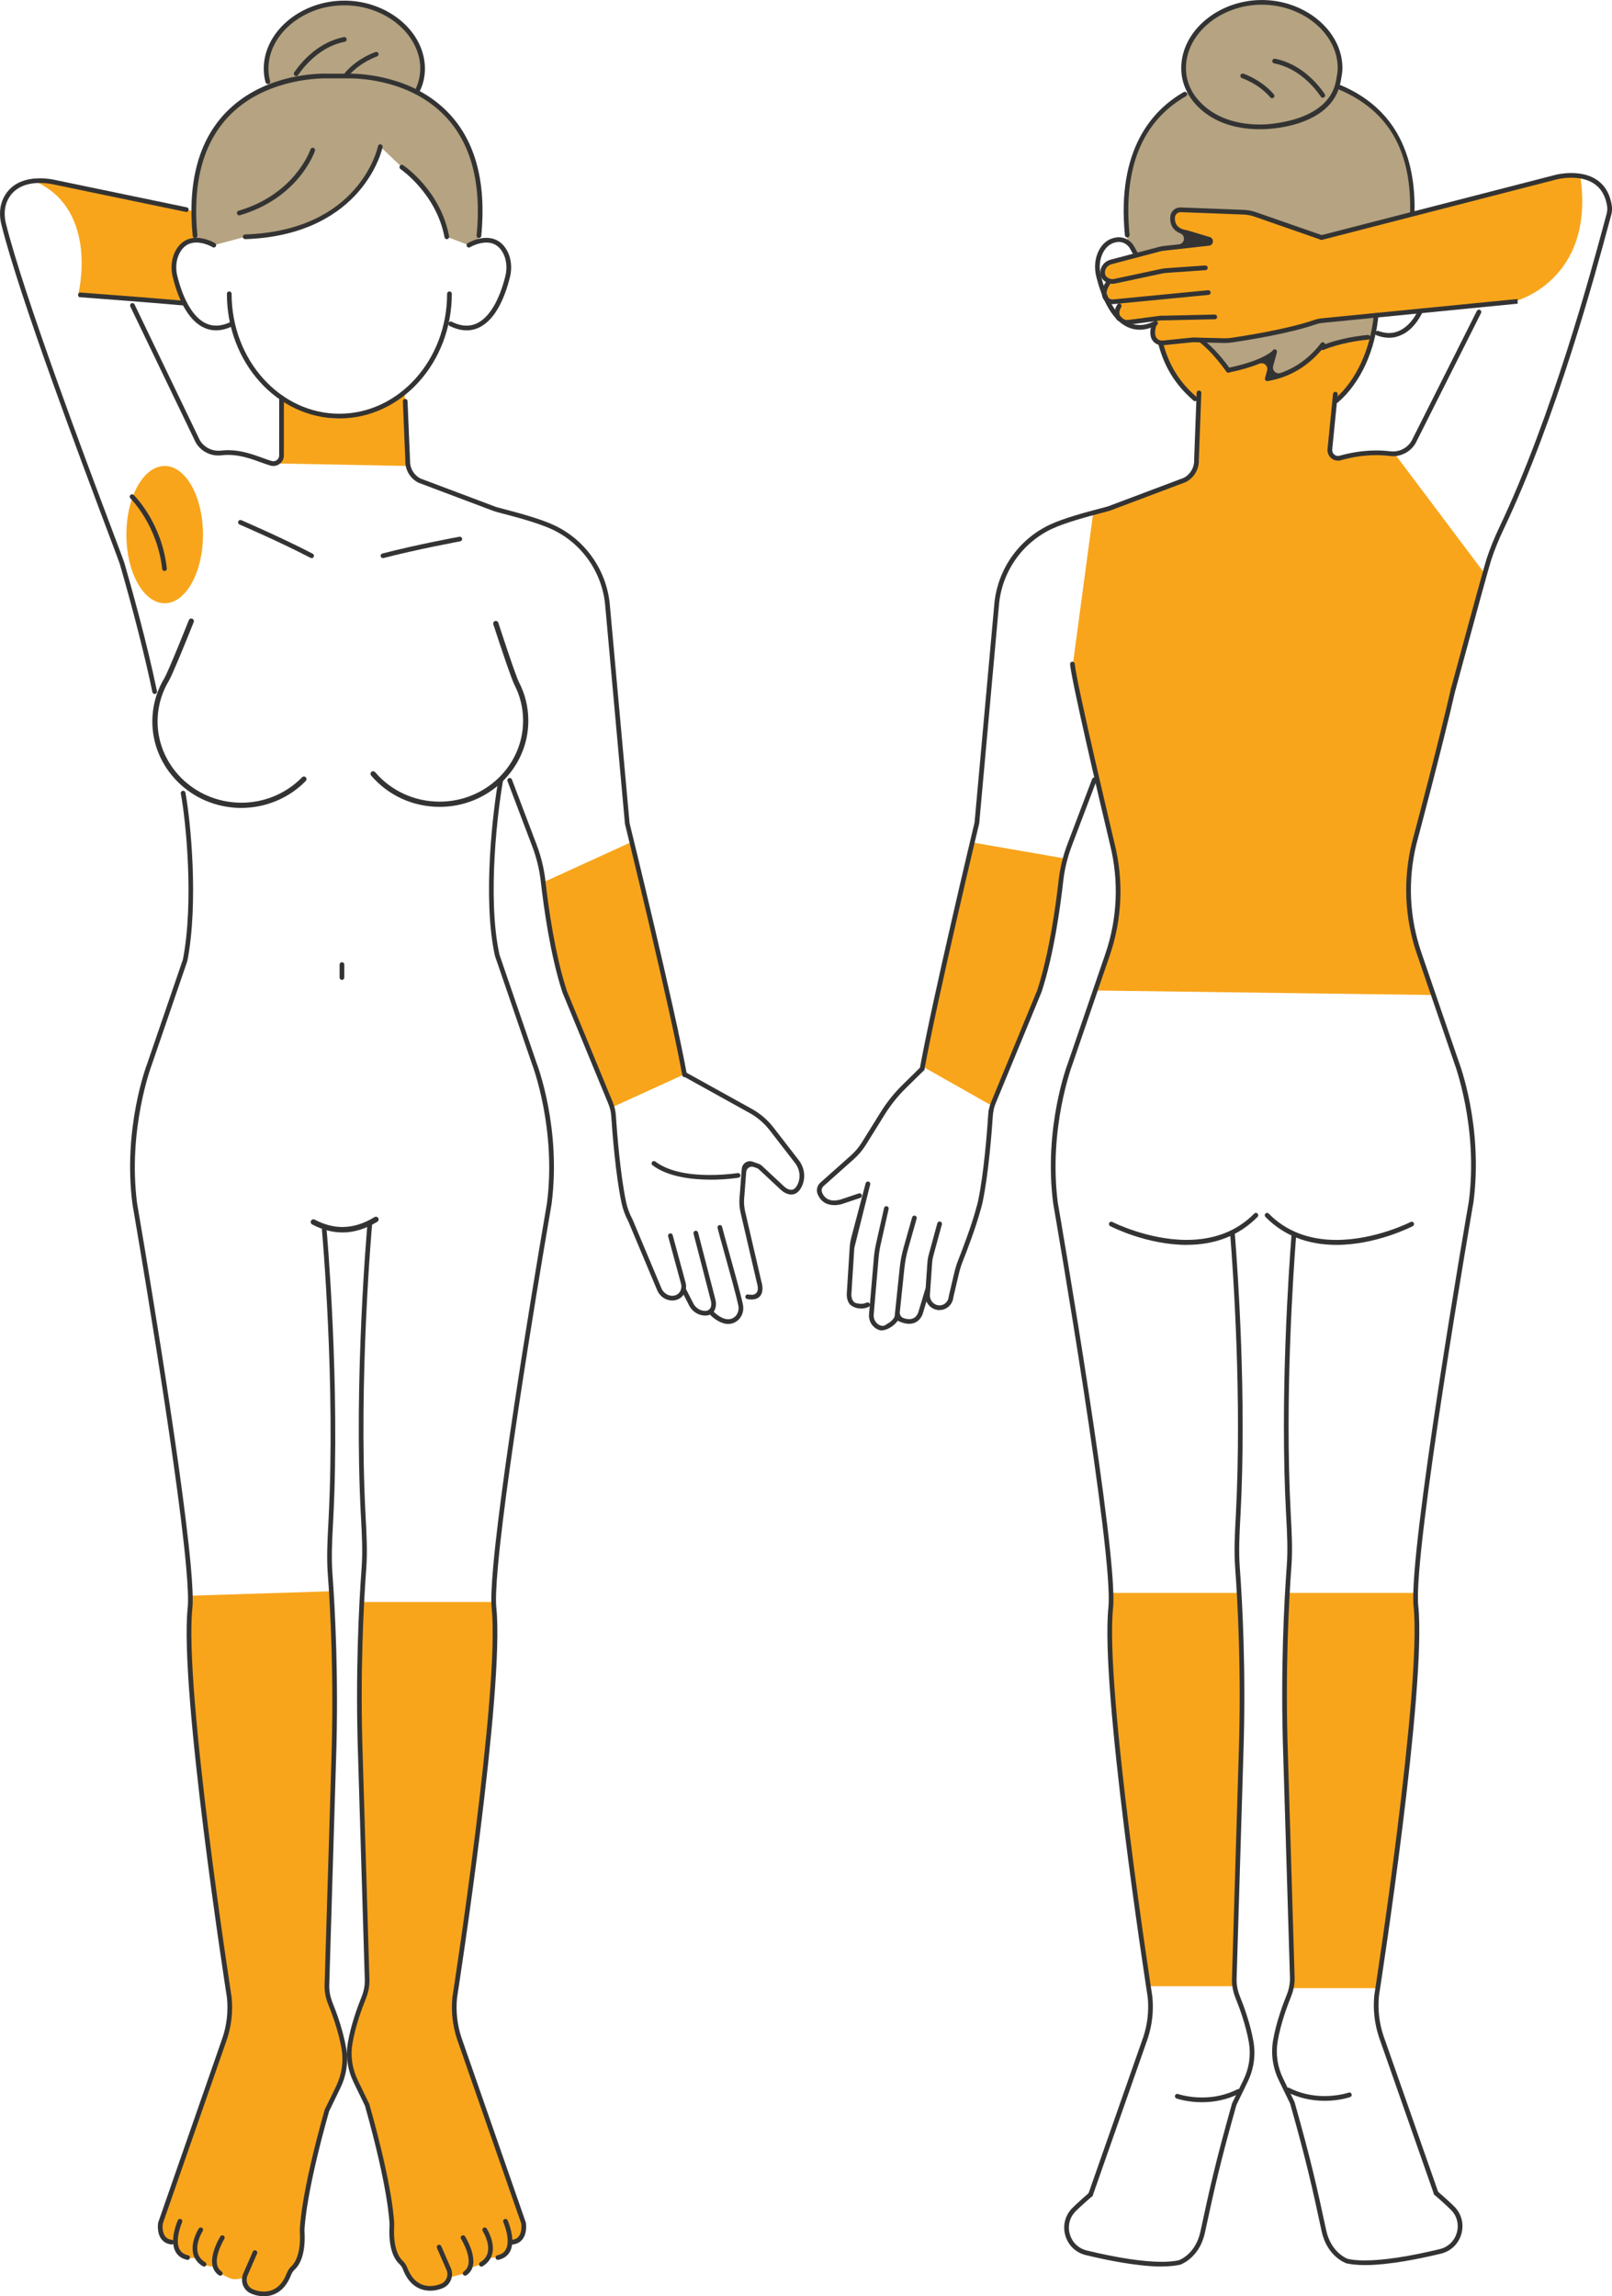 <?xml version="1.0" encoding="UTF-8"?>
<svg xmlns="http://www.w3.org/2000/svg" id="_レイヤー_2" data-name="レイヤー 2" viewBox="0 0 800.98 1141.04">
  <defs>
    <style> .cls-1 { fill: #b5a381; } .cls-2 { fill: #333; } .cls-3 { fill: #f8a51c; } </style>
  </defs>
  <g id="_レイヤー_5" data-name="レイヤー 5">
    <g>
      <path class="cls-3" d="M203.06,231.56l-63.9-1.22-.45-32.63s17.73,10.44,29.9,10.22c0,0,25.84-5.41,32.4-13.06l2.05,36.69Z"></path>
      <path class="cls-3" d="M38.81,146.58s10.8-41.68-21.12-56.37l6.87-.36,36.66,7.65,34.67,7.4,1.16,14.63-4.14.75-4.09,3.91-2.58,7.57,1.41,9.42,3.74,9.45-52.59-4.04Z"></path>
      <polygon class="cls-3" points="483.24 418.63 528.15 426.44 524 460.22 514.69 497.91 496.51 541.25 493.08 549.57 459.03 530.31 470.46 473.75 479.55 432.4 483.24 418.63"></polygon>
      <polygon class="cls-3" points="662.87 203.51 662.86 207.94 662.15 213.87 660.73 224.67 663.89 227.75 672.79 226.25 692.15 224.36 737.6 284.86 718.98 355.25 702.24 420.54 699.36 442.38 701.14 459.67 711.03 494.43 544.34 492.2 554.49 458.12 555.98 443.82 554.65 428.52 548.67 402.92 532.87 331.75 543.18 254.93 590.32 237.97 594.47 231.41 595 214.67 595 198.1 589.48 194.42 581.72 184.26 577.84 174.69 577.44 171.56 582.75 170.08 596.88 169.17 608.21 181.12 610.1 184.26 630.8 177.88 631.38 187.1 641.13 184.56 656.79 171.72 673.95 167.84 682.01 167.84 678.49 178.9 670.51 192.76 663.27 198.21 662.87 203.51"></polygon>
      <polygon class="cls-3" points="551.71 791.54 615.12 791.54 617.34 841.84 615.51 909.79 613.46 986.97 569.91 986.97 565.46 955.57 557.48 891.54 553.49 853.73 551.33 816.18 551.71 791.54"></polygon>
      <polygon class="cls-3" points="639.5 791.54 703.63 791.54 704.02 809.34 703.08 832.84 700.75 862.15 696.81 896.85 691.71 936.31 687.89 964.47 684.62 987.97 641.72 987.97 642.28 983.86 641.11 952.85 640.03 906.05 638.45 855 638.45 815.35 639.5 791.54"></polygon>
      <path class="cls-3" d="M752.35,149.85s40.4-9.98,32.92-62.19h-11.2l-56.53,14.85-60.97,15.47-35.14-11.92-41.01-3.88-15.27,24.61-14.99,4.21-2.22,3.44.72,3.88,2.47,1.65-2.14,3.34-.06,3.94,1.66,2.55,5.15.06.06,2.38-.94,3.6,1.66,3.27,3.77,1.05,8.98-1.39,4.66-.39-.04,1.96-1.18,4.52,1.81,5.2s7.95.22,8.22,0,16.96-1.38,16.96-1.38l36.41,2.87,47.19-14.89,69.03-6.82Z"></path>
      <path class="cls-1" d="M683.32,156.67l-1.3,11.17-18.04,2.88-7.18,1-7.37,8.01s-12.64,6.87-13.3,6.95-5.32-.83-5.32-.83v-7.97l-11.22,3.73-9.48,2.65-5.74-7.81-7.48-7.28h12.64l16.79-2.74,24.36-5.36,6.65-1.83,25.99-2.58Z"></path>
      <path class="cls-1" d="M701.69,106.73l-45.11,11.25-35.14-11.92s-29.82-1.44-29.98-1.44h-6.21l-2.11,1.61-.28,5.43,8.7,5.99-3.66,4.41-14.08,2.18-8.67,2.55-4.96-6.54-.8-15.63,2.41-21.12,7.4-18.21,12.05-13.83,9.31-5.86s-2.55-9.55-2.55-9.77,2.6-14.02,2.6-14.02l8.42-10.92,12.47-7.09,13.8-2.66,14.13,1.77,9.42,4.32,9.64,7.48,5.43,8.48,2.16,9.59-1.32,10.2,11.73,6.14,10.81,9.31,7.36,10.39,5.2,15.09,1.87,13.38-.07,9.42Z"></path>
      <path class="cls-3" d="M179.97,796.04h65.4l.5,22-1.33,24.11-3.16,33.34-3.49,30.18-4.07,31.67-5.15,35.58-2.74,19.2.08,11.22,2.99,11.89,11.47,33,9.31,25.86,9.73,28.02.42,4.76-1.16,4.97-5.29,2.45-1.53,5.37-3.41,1.83-6.07.67-2.33,2.66-7.15,2.41-1.5,2.41s-6.17,1.31-8.06,2.24c-1.89.93-1.75,3.08-1.75,3.08l-4.49,1.75-5.24.42-6.07-2.74-4.82-7.65-3.74-4.82-2.66-9.12-.42-12.17-3.99-24.19-5.49-21.37-3.08-11.14-7.32-14.96-.83-12.72,4.66-16.79,4.07-11.81-.5-20.29-.75-30.84-.83-29.68-.91-30.43-.83-29.76.08-30.76,1.44-19.84Z"></path>
      <ellipse class="cls-3" cx="81.83" cy="265.66" rx="19.03" ry="34.11"></ellipse>
      <polygon class="cls-3" points="312.83 418.83 271.06 437.92 272.8 461.3 278.12 485.91 282.28 497.3 299.24 538.54 303.89 550.34 339.01 534.31 336.81 511.67 326.34 470.03 317.36 433.45 312.83 418.83"></polygon>
      <path class="cls-3" d="M94.61,792.93l68.86-2.18,2.08,19.03.89,27.05v31.7l-1.77,39.9-1.22,48.66s-1.33,31.59-1.33,32.03,3.44,11.31,3.44,11.31l4.77,15.08.78,12.75-7.41,15.2-6.67,26.48-5.99,29.6-1,12.41-.89,9.53-4.99,6.87-4.66,8.42-4.21,2.44-5.54.78-5.21-1.72-2.88-2.38-.22-3.99s-4.23,1-6.1.55-6.81-3.21-6.81-3.21l-2.05-2.92s-3.66.04-5.76-1.4c-2.11-1.44-2.55-2.88-2.55-2.88h-5.65l-3.44-2-2.65-5.75-3.22-.34-2.52-2.44-1.08-6.9,9.73-27.19,7.81-22.78,8.24-25.72,5.25-16.53,1.92-3.37,1.91-11.58-1.66-13.97-5.54-38.91-4.43-31.59-4.88-38.69-2.88-32.81-1.33-27.27.89-21.28Z"></path>
      <g>
        <path class="cls-2" d="M541.9,1091.68c-.13,0-.26-.02-.38-.07-.4-.14-.59-.43-.67-.6-.08-.16-.19-.49-.05-.89l27.33-78.04c2.06-6.32,2.79-12.85,2.17-19.46,0-.06-.01-.11-.02-.17-.97-6.24-23.69-153.38-19.53-193.74,2.69-26.11-26.2-193.57-27.43-200.68-4.85-37.45,6.88-68.66,7.38-69.97.01-.03,18.53-54.06,18.53-54.06,5.98-17.46,6.81-36.15,2.38-54.07-6.57-27.56-19.2-81.83-19.9-89.85-.06-.64.42-1.21,1.06-1.26h.1c.61,0,1.11.45,1.16,1.06.86,9.82,19.66,88.71,19.84,89.51,4.53,18.35,3.68,37.49-2.44,55.38l-18.52,54.04c-.14.37-12.06,31.92-7.3,68.8,0,.04.01.08.02.12,1.23,7.12,30.17,174.79,27.44,201.23-4.17,40.42,19.3,191.74,19.53,193.26.68,7.04-.09,13.96-2.26,20.62l-27.34,78.06c-.19.54-.69.78-1.1.78Z"></path>
        <path class="cls-2" d="M685.03,155.51c-1.47,18.42-8.91,34.73-20.24,44.47-.27.23-.56.28-.76.28s-.58-.05-.89-.41c-.42-.49-.36-1.22.12-1.64,10.64-9.15,17.93-24.97,19.44-42.51"></path>
        <path class="cls-2" d="M577.8,169.91c2.91,11.61,8.44,20.2,16.8,27.39.32.27.39.62.4.8.01.18,0,.53-.28.85-.3.35-.69.41-.89.41s-.49-.05-.76-.28c-9.07-7.8-15.04-17.24-17.95-29.9"></path>
        <path class="cls-2" d="M707.63,153.35c-2.52,5.64-5.79,10.2-10.71,12.8-2.12,1.12-4.37,1.69-6.7,1.69-1.96,0-4.03-.4-6.15-1.18-.6-.22-.91-.9-.69-1.5.2-.53.69-.76,1.09-.76.14,0,.27.02.41.07,1.84.68,3.62,1.03,5.31,1.03,1.98,0,3.88-.47,5.64-1.4,3.62-1.91,6.56-5.07,9.21-10.62"></path>
        <path class="cls-2" d="M563,126.28l-1.5-2.71c-1.15-2.06-3.27-3.34-5.54-3.34-.2,0-.39,0-.59.03-3.15.31-5.6,2.07-7.26,5.24-1.71,3.24-2.12,7.39-1.12,11.37,3.08,12.35,8.13,20.7,14.22,23.53,1.59.74,3.29,1.11,5.05,1.11,2.34,0,4.77-.63,7.41-1.94.16-.08.33-.12.51-.12.35,0,.81.17,1.05.65.19.38.12.72.06.89-.06.17-.21.48-.59.67-2.95,1.45-5.79,2.19-8.46,2.19-2.07,0-4.1-.45-6.02-1.34-8.64-4.01-13.2-15.85-15.5-25.08-1.13-4.53-.65-9.28,1.32-13.02,2.06-3.9,5.12-6.08,9.1-6.47.27-.03.54-.04.82-.04,3.12,0,6.03,1.74,7.58,4.54l1.77,3.18-2.3.66Z"></path>
        <path class="cls-2" d="M560.1,117.99c-.6,0-1.1-.45-1.15-1.05-4.15-42.6,13.58-62.21,29.18-71.16.18-.1.37-.16.58-.16.42,0,.8.22,1.01.59.32.56.13,1.27-.43,1.59-21.83,12.52-31.26,35.71-28.02,68.91.06.64-.41,1.21-1.05,1.27-.04,0-.08,0-.12,0Z"></path>
        <path class="cls-2" d="M700.61,107.59c1.29-32.32-10.56-52.57-35.2-63.07-.39-.16-.56-.47-.62-.64-.07-.17-.16-.51,0-.89.18-.43.61-.71,1.07-.71.16,0,.31.03.46.09,30.78,13.12,37.3,40.22,36.52,64.69l-2.23.53Z"></path>
        <path class="cls-2" d="M625.98,64.21c-26.91,0-35.37-16.83-36.25-18.75-.02-.04-.03-.07-.05-.11-1.81-3.56-2.73-7.44-2.73-11.54,0-18.32,18.34-33.8,40.04-33.8s40.04,15.48,40.04,33.8c0,2.02-.36,3.96-.68,5.68l-.18.99c-4.19,23.46-37.75,23.73-39.17,23.73-.37,0-.69,0-1.01,0h0ZM626.99,2.33c-20.44,0-37.71,14.41-37.71,31.47,0,3.76.85,7.32,2.52,10.56,0,.01.05.1.05.11.32.71,8.06,17.4,34.2,17.4.31,0,.61,0,.92,0,.3,0,33.06-.34,36.89-21.79l.19-1.03c.32-1.7.64-3.45.64-5.25,0-17.06-17.27-31.47-37.71-31.47Z"></path>
        <path class="cls-2" d="M657.29,48.55c-.18,0-.65-.05-.96-.5-3.57-5.17-11.34-14.2-23.21-16.57-.41-.08-.64-.35-.74-.5-.1-.15-.26-.46-.17-.87.11-.54.59-.94,1.14-.94.08,0,.15,0,.23.02,12.67,2.53,20.9,12.07,24.67,17.53.37.53.23,1.26-.3,1.62-.25.17-.49.21-.66.21Z"></path>
        <path class="cls-2" d="M632.09,48.81c-.2,0-.58-.05-.89-.41-2.45-2.87-6.89-6.86-14.12-9.6-.39-.15-.58-.45-.65-.61-.07-.16-.18-.5-.03-.89.2-.52.69-.75,1.09-.75.14,0,.28.03.41.08,7.69,2.91,12.43,7.19,15.06,10.26.27.32.29.67.28.85-.01.18-.08.52-.41.8-.27.23-.56.28-.75.28Z"></path>
        <path class="cls-2" d="M629.68,189.38c-.33,0-.64-.14-.86-.38-.27-.3-.37-.71-.26-1.09l1.05-3.83c.29-1.04-.04-2.16-.85-2.87-.53-.47-1.2-.71-1.88-.71-.36,0-.73.07-1.08.21-4.16,1.71-9.29,3.2-15.25,4.41-.08.02-.16.02-.24.02-.55,0-1.03-.39-1.14-.93-.08-.41.07-.72.17-.88s.33-.42.74-.5c15.96-3.26,21.25-7.62,22.15-8.46.13-.12.25-.26.35-.4.19-.26.44-.39.76-.39.19,0,.39.05.58.14.46.22.7.88.54,1.48l-1.84,6.71c-.28,1.01.03,2.1.79,2.82.53.5,1.23.77,1.94.77.31,0,.62-.05.93-.16,9.9-3.42,16.38-9.94,20.07-14.8.22-.29.56-.46.93-.46.18,0,.44.04.7.24.51.39.61,1.12.22,1.63-5.02,6.62-14.01,15.01-28.34,17.42-.06.01-.13.02-.19.02Z"></path>
        <path class="cls-2" d="M596.85,167.94c4.42,3.39,8.9,7.75,14.4,15.35.25.34.24.69.21.87-.03.18-.13.51-.47.76-.25.18-.51.22-.68.22-.18,0-.63-.05-.95-.48-6.57-9.07-11.68-13.77-16.45-16.89"></path>
        <path class="cls-2" d="M657.29,173.94c-.46,0-.88-.27-1.06-.68-.27-.58-.01-1.27.57-1.54.34-.16,8.55-3.89,22.82-5.28.04,0,.08,0,.12,0,.59,0,1.1.46,1.15,1.05.04.42-.15.71-.26.85-.12.14-.37.38-.79.42-13.75,1.33-21.99,5.03-22.07,5.07-.15.07-.32.11-.48.11Z"></path>
        <path class="cls-2" d="M597.28,1044.63c-7.33,0-12.49-1.8-12.71-1.88-.6-.21-.92-.88-.7-1.49.19-.54.69-.78,1.1-.78.13,0,.26.02.39.07.24.08,5.13,1.72,11.93,1.72,6.33,0,12.25-1.37,17.59-4.07.17-.08.34-.13.52-.13.35,0,.8.17,1.04.64.19.38.12.72.07.89-.06.17-.21.49-.58.68-5.71,2.88-11.98,4.34-18.64,4.34Z"></path>
        <path class="cls-2" d="M577.26,1126.27c-11.79,0-27.03-3.09-37.75-5.68-4.98-1.2-8.78-4.87-10.18-9.81-1.39-4.91-.08-9.99,3.51-13.6,2.86-2.87,8.23-7.5,8.28-7.55.28-.24.57-.29.76-.29s.58.05.88.4c.42.49.37,1.22-.12,1.64-.93.8-5.6,4.86-8.16,7.43-2.98,3-4.07,7.23-2.92,11.32,1.16,4.12,4.33,7.18,8.48,8.18,15.21,3.68,28.07,5.62,37.18,5.62,3.21,0,6-.24,8.27-.72.17-.04.33-.09.49-.15,1.36-.56,8.27-3.87,10.47-14.09,4.74-22.03,7.6-34.87,15.71-63.67.02-.07.04-.13.07-.2l5.64-11.62c2.84-5.85,3.76-12.29,2.67-18.61-1.5-8.66-4.76-17.43-6.57-21.89-1.31-3.22-1.93-6.48-1.83-9.68l3.34-110.85c1.42-41.48-.49-76.35-1.75-93.45-.61-8.28-.17-16.66.27-24.77l.09-1.78c3.05-57.91-1.38-120.96-2.81-138.91-.03-.42.16-.71.27-.85.12-.14.38-.37.79-.41h0c.69,0,1.2.47,1.25,1.07,1.43,17.98,5.88,81.17,2.81,139.21l-.1,1.78c-.43,8.04-.87,16.34-.27,24.47,1.27,17.14,3.19,52.11,1.76,93.7l-3.34,110.78c-.08,2.92.48,5.88,1.66,8.8,1.85,4.55,5.17,13.5,6.71,22.37,1.18,6.81.19,13.73-2.87,20.02l-5.48,11.3c-.07.15-.13.31-.18.47-8.03,28.49-10.86,41.26-15.58,63.19-2.71,12.6-11.95,15.8-12.34,15.93,0,0-.11.03-.11.03-2.46.55-5.51.83-9.05.83h0Z"></path>
        <path class="cls-2" d="M713.57,1090.96c-.41,0-.91-.24-1.1-.78l-27.33-78.04c-2.17-6.66-2.95-13.6-2.28-20.58.25-1.6,23.68-153.23,19.54-193.33-2.73-26.47,26.21-194.11,27.44-201.24,0-.04.01-.08.02-.12,4.75-36.86-7.17-68.43-7.29-68.75l-18.54-54.08c-6.13-17.88-6.97-37.03-2.44-55.39l.03-.12c2.18-8.15,13.36-50.17,19.39-76.6.12-.53.59-.91,1.13-.91.09,0,.18.01.26.03.41.09.63.36.73.52.1.15.24.47.15.88-6.58,28.85-19.31,76.31-19.43,76.78-4.42,17.92-3.59,36.6,2.39,54.05,0,0,18.51,54.03,18.53,54.06.5,1.31,12.24,32.49,7.39,69.92-.31,1.79-30.18,174.21-27.44,200.73,4.17,40.44-18.56,187.5-19.53,193.74,0,.06-.02.12-.02.17-.62,6.61.12,13.17,2.18,19.48l27.32,78.01c.14.4.03.73-.05.89-.08.16-.27.45-.66.59-.13.04-.26.07-.39.07Z"></path>
        <path class="cls-2" d="M658.19,1043.92c-6.67,0-12.94-1.46-18.65-4.34-.38-.19-.53-.5-.58-.68-.06-.17-.12-.51.07-.89.24-.47.7-.64,1.04-.64.18,0,.36.04.52.13,5.34,2.7,11.26,4.07,17.59,4.07,6.84,0,11.7-1.64,11.91-1.71.14-.05.27-.07.4-.07.41,0,.91.24,1.1.78.21.6-.1,1.27-.7,1.48-.21.08-5.37,1.88-12.7,1.88Z"></path>
        <path class="cls-2" d="M678.21,1125.55c-3.54,0-6.58-.28-9.05-.83,0,0-.11-.03-.11-.03-.39-.13-9.63-3.34-12.34-15.93-4.72-21.92-7.55-34.69-15.58-63.19-.05-.16-.11-.32-.18-.47l-5.49-11.3c-3.05-6.29-4.04-13.22-2.87-20.02,1.54-8.88,4.87-17.83,6.71-22.37,1.19-2.92,1.75-5.86,1.66-8.74l-3.34-110.85c-1.42-41.56.49-76.54,1.76-93.69.6-8.12.16-16.43-.27-24.46l-.1-1.8c-3.04-57.64,1.34-120.63,2.76-138.56.05-.6.56-1.07,1.16-1.07.73.05,1.21.62,1.16,1.26-1.41,17.89-5.79,80.73-2.76,138.26l.09,1.79c.43,8.11.88,16.48.27,24.76-1.26,17.1-3.17,51.98-1.75,93.45l3.34,110.79c.09,3.24-.52,6.52-1.83,9.74-1.81,4.46-5.07,13.23-6.57,21.89-1.09,6.32-.17,12.76,2.67,18.61l5.64,11.62c.03.07.06.13.08.2,8.12,28.79,10.97,41.63,15.71,63.67,2.2,10.2,9.12,13.53,10.48,14.09.16.07.33.12.5.15,2.27.48,5.05.72,8.26.72,9.11,0,21.97-1.95,37.18-5.63,4.15-1,7.32-4.06,8.48-8.18,1.16-4.09.06-8.32-2.92-11.32-2.55-2.57-7.22-6.63-8.13-7.41-.34-.29-.41-.63-.42-.81-.01-.18,0-.53.28-.85.3-.35.69-.41.89-.41s.49.05.76.28c.94.81,5.66,4.91,8.29,7.55,3.58,3.6,4.9,8.69,3.51,13.6-1.4,4.94-5.2,8.61-10.18,9.81-10.71,2.59-25.95,5.68-37.75,5.68h0Z"></path>
        <path class="cls-2" d="M589.61,618.6c-19.71,0-37.23-8.94-37.97-9.32-.37-.19-.52-.51-.58-.68s-.12-.52.08-.89c.24-.47.69-.63,1.04-.63.18,0,.36.04.53.13.18.09,17.6,8.91,36.88,8.91,13.77,0,25.08-4.4,33.62-13.07.3-.3.65-.35.83-.35s.52.04.82.33c.46.45.46,1.19.01,1.65-9.08,9.23-20.95,13.91-35.26,13.91Z"></path>
        <path class="cls-2" d="M664.02,618.6c-14.31,0-26.18-4.68-35.26-13.91-.45-.46-.44-1.2.01-1.65.3-.29.64-.33.82-.33s.53.04.83.35c8.53,8.67,19.84,13.07,33.62,13.07,19.4,0,36.71-8.82,36.88-8.91.17-.08.34-.13.53-.13.35,0,.8.17,1.04.63.29.57.07,1.27-.5,1.57-.74.38-18.26,9.32-37.97,9.32Z"></path>
        <path class="cls-2" d="M664.85,228.91c-1.22,0-2.41-.43-3.36-1.22-1.33-1.12-2.03-2.82-1.86-4.56l2.72-27.35c.06-.59.57-1.05,1.16-1.05.04,0,.08,0,.12,0,.42.04.67.28.79.42.11.14.3.44.26.85l-2.72,27.35c-.08.8.21,1.67.75,2.26.55.61,1.33.96,2.14.96.26,0,.52-.04.77-.11,4.22-1.2,10.81-2.62,18.24-2.62,2.35,0,4.67.14,6.91.42.46.06.92.09,1.38.09,3.85,0,7.41-2.05,9.28-5.36.02-.04.04-.08.07-.12l32.33-64.37c.24-.47.7-.64,1.04-.64.18,0,.35.04.52.12.38.19.53.5.58.68.06.17.12.51-.07.89l-32.37,64.44c-2.29,4.14-6.64,6.69-11.37,6.69-.56,0-1.13-.04-1.69-.11-2.15-.27-4.38-.4-6.63-.4-7.15,0-13.5,1.37-17.57,2.53-.46.13-.94.2-1.42.2Z"></path>
        <g>
          <path class="cls-2" d="M414.49,598.84c-3.86,0-6.69-1.85-8.18-5.36-.85-2.01-.31-4.37,1.37-5.86l15.08-13.43c2.15-1.91,4.01-4.12,5.52-6.56l9.26-14.9c3.1-4.99,6.8-9.62,10.99-13.73l8.85-8.7c.3-.29.64-.33.82-.33s.53.04.83.35c.29.3.34.65.33.83,0,.18-.05.53-.35.82l-8.85,8.7c-4.06,3.99-7.64,8.47-10.64,13.3l-9.26,14.91c-1.64,2.63-3.64,5.01-5.95,7.07l-15.08,13.43c-.89.79-1.19,2.06-.75,3.17,1.32,3.31,3.95,4,5.93,4,.91,0,1.89-.14,3-.41.07-.02.14-.04.21-.06l9.11-3.05c.12-.04.25-.06.37-.06.42,0,.92.25,1.1.8.2.61-.12,1.27-.73,1.48l-9.25,3.1c-1.36.35-2.59.52-3.74.52Z"></path>
          <path class="cls-2" d="M424.49,620.15l-1.44,22.8c-.07,1.05.1,2.05.49,2.89.04.09.09.19.15.27.46.92,1.39,1.55,2.48,1.57.54.13,1.12.21,1.69.21.97,0,1.89-.2,2.75-.59.16-.07.32-.11.49-.11.45,0,.87.27,1.06.68.27.58.01,1.28-.57,1.55-1.17.54-2.43.81-3.73.81-2.88,0-5.21-1.35-6.02-2.69-.82-1.35-1.2-2.99-1.09-4.74l1.44-22.79c.11-1.78.4-3.56.86-5.29l7.08-26.74c.14-.51.6-.87,1.12-.87.1,0,.2.01.3.04.41.11.62.39.71.54.09.16.23.48.12.88"></path>
          <path class="cls-2" d="M438.04,661.1c-.33,0-.62-.04-.88-.11-3.45-.96-5.7-4.35-5.34-8.07l2.42-28.12c.19-2.27.55-4.55,1.05-6.77l3.99-17.75c.12-.53.59-.91,1.13-.91.09,0,.17,0,.26.03.41.09.63.36.73.51.1.15.25.47.15.88l-3.99,17.75c-.48,2.13-.81,4.3-1,6.46l-2.42,28.13c-.22,2.28.95,4.44,2.93,5.35.11.05.23.1.35.13.34.15.72.23,1.11.23h0c.77,0,1.47-.31,1.98-.8,1.51-.77,3.25-2.12,4.06-3.84.19-.41.61-.67,1.06-.67.17,0,.33.04.49.11.58.27.83.97.56,1.55-1.59,3.38-5.88,5.9-8.66,5.9Z"></path>
          <path class="cls-2" d="M451.78,657.83c-3.44,0-6.63-2.06-6.77-2.15-.37-.24-.57-.66-.52-1.1l2.57-24.63c.35-3.38,1-6.76,1.93-10.03l4.24-15.02c.14-.5.6-.85,1.12-.85.11,0,.21.02.32.04.41.12.62.4.7.55s.22.48.1.89l-4.24,15.02c-.89,3.15-1.51,6.39-1.85,9.64l-2.28,21.84c-.14,1.32.66,2.56,1.93,2.98.99.33,1.9.49,2.72.49.54,0,1.04-.07,1.5-.21,1.24-.38,2.17-1.26,2.86-2.71.06-.13.11-.26.15-.4l3.49-11.55c.15-.49.61-.83,1.11-.83.11,0,.23.02.34.05.61.19.96.84.78,1.45l-3.57,11.8s-.03.08-.04.11c-.98,2.27-2.49,3.71-4.49,4.31-.65.2-1.37.29-2.11.29Z"></path>
          <path class="cls-2" d="M466.77,651c-1.71,0-3.36-.65-4.66-1.83-1.67-1.52-2.54-3.69-2.39-5.94l1.1-15.85c.09-1.32.31-2.64.66-3.9l4.27-15.65c.14-.5.6-.86,1.12-.86.1,0,.21.01.31.04.62.17.99.81.82,1.43l-4.26,15.65c-.31,1.12-.5,2.28-.58,3.45l-1.1,15.85c-.1,1.51.51,3.03,1.63,4.05.87.79,1.97,1.22,3.09,1.22.24,0,.48-.02.74-.06.16-.03.35-.06.53-.11,1.85-.48,3.24-2.26,3.39-4.33,0-.06.01-.12.03-.18l2.71-11.57c.51-2.19,1.19-4.35,2.01-6.42,1.88-4.74,6.5-16.75,8.91-25.76.14-.51.6-.87,1.12-.87.1,0,.2.01.3.04.41.11.62.39.71.54.09.16.22.48.12.88-2.35,8.8-6.64,20.08-8.99,26.01-.78,1.97-1.42,4.02-1.91,6.1l-2.65,11.29c-.03.12-.05.23-.06.35-.31,2.97-2.36,5.45-5.1,6.16-.25.06-.49.12-.74.16-.37.06-.75.09-1.12.09Z"></path>
          <path class="cls-2" d="M458.2,532.29c-.07,0-.14,0-.21-.02-.63-.11-1.06-.72-.94-1.36,6.16-33.97,26.28-118.4,27.14-121.98.03-.13.05-.27.07-.4l9.73-107.51c1.29-17.44,11.87-32.86,27.61-40.28,7.1-3.35,18.86-6.44,25.18-8.1,2.41-.63,3.51-.93,3.96-1.09l37.29-14.04c.12-.05.25-.1.36-.17,3.16-1.73,5.1-5.17,4.96-8.77l1.24-33.38c.02-.64.52-1.12,1.16-1.12.69.02,1.2.57,1.17,1.21l-1.23,33.15c0,.06,0,.12,0,.19.13,4.56-2.41,8.85-6.48,10.93-.04.02-.08.04-.12.05l-37.48,14.12c-.55.21-2.01.59-4.23,1.17-6.25,1.64-17.88,4.7-24.78,7.95-14.98,7.07-25.05,21.77-26.28,38.37l-9.75,107.82c0,.05-.01.11-.03.17-.21.87-20.91,87.56-27.18,122.13-.1.56-.58.96-1.14.96Z"></path>
          <path class="cls-2" d="M486.21,601.71c-.12,0-.24-.02-.36-.06-.61-.2-.94-.86-.75-1.47.34-1.04.62-2.11.85-3.18,2.93-13.86,4.52-34.62,5.07-42.9.05-.73.14-1.46.26-2.17.1-.56.58-.97,1.14-.97.07,0,.14,0,.2.02.63.11,1.06.71.95,1.35-.11.63-.19,1.29-.23,1.94-.55,8.33-2.16,29.22-5.12,43.22-.24,1.15-.55,2.3-.91,3.41-.18.56-.69.81-1.11.81Z"></path>
          <path class="cls-2" d="M492.43,553.29c-.07,0-.14,0-.21-.02-.41-.07-.65-.33-.75-.47-.1-.15-.27-.46-.2-.87.26-1.53.69-3.02,1.28-4.46l22.8-55.31c.03-.07.05-.13.07-.2,5.94-18.25,9.17-41.86,10.57-54.32.69-6.18,2.16-12.26,4.37-18.09l12.3-32.46c.2-.52.69-.75,1.09-.75.14,0,.28.03.41.08.39.15.57.45.65.61s.18.5.03.89l-12.3,32.46c-2.14,5.65-3.57,11.54-4.24,17.53-1.41,12.59-4.68,36.47-10.72,54.93l-22.89,55.53c-.53,1.28-.91,2.61-1.14,3.96-.1.56-.58.97-1.14.97Z"></path>
        </g>
        <path class="cls-2" d="M722.16,343.37c-.1,0-.2-.01-.31-.04-.4-.11-.62-.39-.71-.54s-.22-.48-.11-.88c13.41-49.59,17.05-62.47,17.74-64.54,1.67-5.02,3.75-10.14,6.16-15.2,26.25-55.2,45.68-127.36,52.07-151.08.53-1.97.96-3.56,1.28-4.73.37-1.36.46-2.68.27-3.93-.8-5.09-3-8.86-6.54-11.2-2.93-1.94-6.71-2.92-11.23-2.92-3.89,0-6.91.74-7.03.77l-116.79,30.09c-.1.02-.2.04-.29.04-.53,0-.99-.36-1.13-.88-.16-.62.22-1.26.84-1.42l116.78-30.09c.13-.03,3.32-.84,7.54-.84,5.03,0,9.26,1.1,12.56,3.27,4.13,2.72,6.69,7.03,7.6,12.81.25,1.58.14,3.23-.32,4.91-.31,1.13-.72,2.64-1.22,4.5l-.05.2c-6.4,23.76-25.87,96.08-52.21,151.48-2.37,4.98-4.41,10.01-6.05,14.94-.98,2.93-7.1,25.2-17.7,64.41-.14.51-.6.86-1.12.86Z"></path>
        <path class="cls-2" d="M754.13,150.89l-96.88,9.55c-1.26.12-2.5.4-3.69.81-12.8,4.43-33.03,7.69-41.13,8.89-1.24.18-2.52.28-3.79.28-.21,0-.43,0-.64,0,0,0-15.05-.37-15.07-.37-.1,0-.19,0-.29.01l-14.47,1.48c-.25.02-.49.04-.74.04-1.18,0-2.25-.3-3.16-.88-4.52-2.87-2-9.4-1.89-9.68.21-.54.72-.74,1.09-.74.14,0,.29.03.43.08.59.23.89.91.66,1.51-.09.23-1.87,5.06.97,6.86.65.42,1.41.51,1.93.51.15,0,.31,0,.48-.03l14.72-1.5s.08,0,.12,0l15.28.38c.19,0,.39,0,.58,0,1.16,0,2.32-.08,3.45-.25,6.27-.93,27.74-4.29,40.71-8.78,1.36-.47,2.78-.78,4.22-.92l96.88-9.55s.08,0,.12,0"></path>
        <path class="cls-2" d="M552.76,141.03c-.84,0-1.65-.16-2.39-.47-1.72-.72-3.76-2.23-3.66-5.35.09-2.87,2.19-5.41,5.09-6.17l24.22-6.38c.68-.18,1.38-.31,2.07-.39l7.69-.85c1.29-.14,2.32-1.15,2.5-2.44.17-1.29-.56-2.53-1.77-3.01-3.62-1.43-5.34-4.33-4.99-8.38.22-2.52,2.38-4.5,4.91-4.5h.19s31.39,1.2,31.39,1.2c2.04.08,4.05.46,5.98,1.13l33.05,11.51c.61.21.93.88.72,1.48-.19.54-.69.78-1.1.78-.13,0-.26-.02-.39-.07l-33.05-11.51c-1.71-.6-3.49-.93-5.3-1,0,0-31.24-1.19-31.28-1.19-1.48,0-2.73,1.15-2.83,2.65-.24,3.57,1.77,5.71,5.96,6.36.23.04.44.08.63.14l10.73,3.24c1.03.31,1.65,1.23,1.55,2.3-.1,1.07-.88,1.86-1.94,1.98l-22.41,2.49c-.58.06-1.17.17-1.74.32l-24.22,6.38c-1.91.5-3.29,2.15-3.35,4,0,.33.02.64.08.92.21.9.82,1.6,1.61,1.95.14.07.31.16.54.25.46.19.96.29,1.49.29.33,0,.67-.04,1.01-.11l23.44-5c.66-.14,1.33-.23,1.99-.28,0,0,19.67-1.38,19.68-1.38.69,0,1.19.48,1.24,1.08.04.64-.44,1.2-1.08,1.24l-19.67,1.38c-.56.04-1.12.12-1.67.24l-23.44,5c-.5.11-1.01.16-1.5.16h0Z"></path>
        <path class="cls-2" d="M552.88,151.11c-1.84,0-3.51-.85-4.48-2.28-2.03-2.99-.16-6.95,1.11-8.63.22-.29.56-.46.93-.46.18,0,.44.04.7.24.51.38.61,1.11.23,1.63-.12.17-2.6,3.61-1.04,5.92.51.76,1.34,1.2,2.21,1.24.1,0,.22.02.35.02.09,0,.25,0,.34-.02l47.04-4.55s.08,0,.12,0c.6,0,1.1.45,1.16,1.05.06.64-.41,1.21-1.05,1.27l-47.05,4.56c-.19.02-.38.03-.57.03Z"></path>
        <path class="cls-2" d="M555.3,159.29c-3.14-3.57-.17-7.89-.14-7.93.31-.45.77-.5.96-.5.17,0,.42.04.67.21.52.36.65,1.09.3,1.61-.02.03-.04.07-.06.1-1.11,1.78-1.09,3.69.04,4.97.71.81,1.8,1.27,2.98,1.27.19,0,.39-.01.59-.04l15.37-2.01c.58-.08,1.17-.11,1.76-.11.19,0,.38,0,.57.01.04,0,.16,0,.18,0,0,0,25.07-.56,25.07-.56.66,0,1.17.52,1.19,1.14.01.64-.5,1.18-1.14,1.19l-25.21.56c-.28-.01-.47-.02-.67-.02-.48,0-.97.03-1.45.1l-15.37,2.01c-.3.04-.6.06-.9.06"></path>
        <path class="cls-2" d="M707.63,153.35c-2.52,5.64-5.79,10.2-10.71,12.8"></path>
      </g>
      <path class="cls-1" d="M188.97,72.87s-14.12,47.39-67.14,44.8l-15.59,4.17-9.18-2.31s-10.13-55.7,36.58-76.73c0,0-11.97-34.33,38.72-41.3,0,0,42.3-.08,36.01,44.24,0,0,37.29,18.9,29.19,74.29l-4.57,1.81-10.97-4.17s-2.94-18.52-22.36-34.63l-10.68-10.17Z"></path>
      <path class="cls-2" d="M85.14,1115.31c-2.14-.25-3.8-1.15-4.96-2.69-2.4-3.19-1.63-7.94-1.59-8.14.01-.07.03-.13.05-.19l31.99-91.89c2.06-6.32,2.79-12.85,2.17-19.46,0-.06-.01-.11-.02-.17-.97-6.24-23.7-153.33-19.53-193.74.39-3.79.13-10.6-.79-20.84-4.81-53.45-26.43-178.59-26.64-179.84-4.85-37.47,6.88-68.66,7.38-69.97.01-.03,17.69-51.62,17.69-51.62.51.48,1.19.77,1.94.77h.01c.09,0,.17,0,.25-.01l-17.68,51.59c-.14.37-12.05,32.01-7.3,68.8,0,.04.01.08.02.12.89,5.16,21.89,127.08,26.65,179.95.94,10.39,1.19,17.35.79,21.29-4.15,40.24,19.3,191.74,19.53,193.26.68,7.04-.09,13.96-2.26,20.62l-31.86,91.53c-.07.21-.12.42-.14.64-.07.63-.32,3.9,1.24,5.94.77,1.01,1.86,1.58,3.33,1.75.64.07,1.1.65,1.02,1.29-.07.59-.56,1.03-1.15,1.03-.04,0-.09,0-.13,0ZM93.09,477.51c-.46.49-.84,1.11-1.46,1.11-.22,0-.72-1.19-.74-1.87,5.53-28.56,1.55-68.43-1.05-82.43-.08-.41.08-.72.19-.87.1-.15.34-.41.75-.49.07-.01.15-.02.22-.02.56,0,1.04.4,1.14.95,2.62,14.16,6.57,54.66.96,83.62Z"></path>
      <path class="cls-2" d="M154.82,277.33c-.19,0-.37-.04-.53-.13-15.42-8.02-34.48-16.23-35.29-16.57-.39-.17-.56-.47-.62-.64-.07-.17-.15-.51.01-.89.18-.43.61-.71,1.07-.71.16,0,.31.03.46.1.2.08,19.87,8.55,35.45,16.65.57.3.79,1,.5,1.57-.24.46-.69.63-1.04.63Z"></path>
      <path class="cls-2" d="M190.29,277.34c-.53,0-.99-.36-1.12-.87-.11-.41.03-.73.12-.88s.3-.43.71-.54c16.94-4.42,37.4-8.18,38.26-8.34.07-.01.14-.02.21-.02.56,0,1.04.4,1.14.96.08.41-.08.72-.19.87-.1.15-.34.41-.75.48-.87.16-21.37,3.94-38.09,8.3-.1.03-.2.04-.3.04Z"></path>
      <path class="cls-2" d="M131.14,1141.04c-3.1,0-5.58-.96-6.5-1.38-1.86-.84-3.26-2.36-3.95-4.29-.68-1.92-.57-4.06.31-5.89.02-.03,4.61-10.58,4.61-10.58.19-.43.6-.7,1.07-.7.16,0,.31.03.46.1.59.26.86.95.6,1.53l-4.6,10.56c-.67,1.36-.76,2.83-.27,4.2.47,1.33,1.44,2.38,2.71,2.95.61.27,2.8,1.17,5.55,1.17,1.51,0,2.93-.27,4.24-.81,3.11-1.28,5.5-4.07,7.11-8.29.51-1.34,1.32-2.55,2.35-3.5,1.5-1.4,4.89-5.9,4.14-17.63,0-.74.14-16.78,12.35-60.09.02-.06.04-.13.07-.19l5.64-11.62c2.82-5.81,3.76-12.15,2.71-18.34-1.48-8.75-4.78-17.64-6.62-22.16-1.31-3.22-1.93-6.48-1.83-9.68l3.34-110.85c1.42-41.48-.49-76.35-1.76-93.45-.61-8.28-.16-16.66.27-24.77l.09-1.78c3.59-68.12-3.2-143.61-3.27-144.37-.06-.64.41-1.21,1.05-1.27.04,0,.07,0,.11,0,.59,0,1.1.47,1.16,1.06.07.76,6.85,76.85,3.27,144.7l-.1,1.77c-.43,8.03-.87,16.34-.27,24.48,1.27,17.14,3.19,52.12,1.76,93.7l-3.34,110.79c-.08,2.92.48,5.88,1.66,8.8,1.87,4.61,5.24,13.68,6.76,22.65,1.13,6.67.12,13.5-2.91,19.75l-5.48,11.3c-.07.15-.13.31-.18.47-11.37,40.43-12.12,57.1-12.16,58.87,0,.08,0,.17,0,.25.71,11.55-2.27,16.88-4.89,19.32-.77.72-1.38,1.63-1.76,2.63-1.85,4.84-4.67,8.07-8.4,9.61-1.6.66-3.33.99-5.13.99Z"></path>
      <path class="cls-2" d="M93.21,1122.97c-.08,0-.17,0-.25-.03-2.77-.6-4.74-2.04-5.87-4.28-2.94-5.82,1.1-15,1.28-15.38.19-.42.61-.69,1.06-.69.16,0,.32.04.47.1.59.26.85.95.59,1.54-.04.09-3.75,8.6-1.32,13.39.81,1.6,2.21,2.59,4.28,3.04.63.14,1.03.76.89,1.39-.12.53-.59.92-1.14.92Z"></path>
      <path class="cls-2" d="M101.39,1126.32c-.21,0-.41-.06-.59-.17-2.54-1.51-4.2-3.7-4.82-6.32-1.38-5.85,2.62-12.16,2.79-12.43.22-.33.58-.54.98-.54.22,0,.43.06.62.18.54.35.7,1.07.35,1.61-.16.25-3.63,5.83-2.48,10.67.48,2.01,1.74,3.63,3.74,4.83.55.33.73,1.04.4,1.6-.21.36-.59.57-1,.57Z"></path>
      <path class="cls-2" d="M109.47,1130.84c-.23,0-.45-.07-.65-.2-7.97-5.34.33-18.76.68-19.33.21-.34.58-.55.99-.55.22,0,.43.06.61.18.54.34.71,1.06.37,1.61-.08.12-7.43,12.09-1.36,16.16.53.36.68,1.08.32,1.62-.22.32-.58.52-.97.52Z"></path>
      <path class="cls-2" d="M213.75,1138.28c-1.81,0-3.53-.33-5.13-.99-3.73-1.54-6.55-4.77-8.4-9.61-.39-1.01-1-1.92-1.76-2.63-2.62-2.44-5.59-7.78-4.89-19.32,0-.08,0-.17,0-.25-.05-1.77-.78-18.42-12.16-58.87-.05-.16-.1-.32-.18-.47l-5.48-11.3c-3.03-6.25-4.04-13.08-2.91-19.75,1.52-8.97,4.89-18.04,6.76-22.65,1.19-2.92,1.75-5.86,1.66-8.74l-3.34-110.85c-1.42-41.57.49-76.54,1.76-93.69.6-8.11.16-16.41-.27-24.43l-.1-1.82c-3.58-67.8,3.2-143.94,3.27-144.7.05-.59.56-1.06,1.16-1.06h.11c.64.06,1.11.63,1.05,1.27-.07.76-6.84,76.65-3.27,144.37l.09,1.79c.43,8.11.88,16.49.27,24.76-1.27,17.1-3.18,51.99-1.76,93.45l3.34,110.79c.09,3.24-.52,6.52-1.83,9.74-1.84,4.52-5.14,13.42-6.62,22.16-1.05,6.19-.11,12.53,2.71,18.34l5.64,11.62c.03.06.05.13.07.2,12.21,43.3,12.35,59.35,12.35,60.01-.75,11.8,2.64,16.31,4.14,17.7,1.02.95,1.83,2.17,2.35,3.5,1.61,4.21,4,7,7.11,8.29,1.3.54,2.73.81,4.24.81,2.73,0,4.93-.89,5.54-1.16,1.28-.58,2.24-1.62,2.72-2.96.49-1.37.4-2.85-.24-4.15l-4.63-10.61c-.26-.59.01-1.28.6-1.53.15-.06.3-.1.46-.1.46,0,.88.27,1.07.7,0,0,4.6,10.55,4.61,10.58.88,1.83,1,3.98.31,5.9-.69,1.93-2.09,3.46-3.95,4.29-.92.41-3.4,1.38-6.5,1.38Z"></path>
      <path class="cls-2" d="M247.38,1122.97c-.54,0-1.02-.39-1.13-.92-.14-.63.26-1.25.89-1.39,2.07-.45,3.47-1.44,4.28-3.04,2.44-4.8-1.28-13.31-1.32-13.39-.26-.59,0-1.28.59-1.54.15-.07.31-.1.47-.1.46,0,.88.27,1.06.69.17.39,4.22,9.56,1.28,15.38-1.13,2.24-3.1,3.68-5.87,4.28-.09.02-.17.03-.25.03Z"></path>
      <path class="cls-2" d="M239.2,1126.32c-.42,0-.79-.21-1-.57-.22-.36-.17-.71-.13-.88.04-.17.17-.5.53-.72,2-1.19,3.26-2.82,3.74-4.83,1.16-4.84-2.32-10.42-2.47-10.66-.34-.54-.19-1.27.35-1.61.19-.12.4-.19.63-.19.4,0,.76.2.98.53.17.27,4.17,6.58,2.79,12.43-.62,2.62-2.28,4.81-4.82,6.32-.18.11-.38.17-.59.17Z"></path>
      <path class="cls-2" d="M231.11,1130.84c-.39,0-.75-.19-.97-.52-.36-.53-.21-1.26.32-1.62,6.12-4.09-1.28-16.04-1.36-16.16-.22-.36-.19-.71-.15-.88.04-.17.16-.5.52-.73.19-.12.4-.18.62-.18.41,0,.78.2.99.55.36.57,8.66,13.99.68,19.33-.19.13-.41.2-.65.2Z"></path>
      <path class="cls-2" d="M169.9,486.93c-.64,0-1.17-.52-1.17-1.17v-6.46c0-.64.52-1.17,1.17-1.17s1.17.52,1.17,1.17v6.46c0,.64-.52,1.17-1.17,1.17Z"></path>
      <path class="cls-2" d="M168.61,207.92c-30.81,0-55.87-27.78-55.87-61.93,0-.64.52-1.17,1.17-1.17s1.17.52,1.17,1.17c0,32.86,24.02,59.6,53.54,59.6s53.54-26.74,53.54-59.6c0-.64.52-1.17,1.17-1.17s1.17.52,1.17,1.17c0,34.15-25.06,61.93-55.87,61.93Z"></path>
      <path class="cls-2" d="M107.36,164.16c-2.07,0-4.1-.45-6.02-1.34-8.64-4.01-13.2-15.85-15.5-25.08-1.13-4.53-.65-9.28,1.32-13.02,1.67-3.16,4.13-5.28,7.12-6.11,1.03-.29,2.13-.43,3.28-.43,4.74,0,8.83,2.39,9.28,2.66.55.33.73,1.05.39,1.6-.21.35-.59.56-1,.56-.21,0-.41-.06-.59-.17-1.47-.87-4.8-2.32-8.1-2.32-.95,0-1.85.12-2.67.35-2.37.67-4.27,2.33-5.64,4.94-1.71,3.24-2.12,7.39-1.12,11.37,3.08,12.35,8.13,20.7,14.22,23.53,1.59.74,3.29,1.11,5.05,1.11,2.34,0,4.77-.63,7.41-1.94.16-.08.33-.12.51-.12.35,0,.81.17,1.05.65.19.38.12.72.06.89-.06.17-.21.48-.59.67-2.95,1.45-5.79,2.19-8.46,2.19Z"></path>
      <path class="cls-2" d="M231.86,164.16c-2.66,0-5.51-.74-8.46-2.19-.58-.28-.81-.98-.53-1.56.24-.48.7-.65,1.05-.65.18,0,.35.04.51.12,2.64,1.3,5.07,1.94,7.41,1.94,1.76,0,3.46-.37,5.05-1.11,6.09-2.83,11.14-11.18,14.22-23.53.99-3.98.58-8.13-1.12-11.37-1.37-2.6-3.27-4.26-5.64-4.94-.83-.23-1.72-.35-2.67-.35-3.3,0-6.64,1.46-8.09,2.31-.19.11-.39.17-.6.17-.42,0-.79-.21-1-.56-.33-.55-.15-1.26.39-1.59.45-.27,4.53-2.66,9.28-2.66,1.15,0,2.25.15,3.28.43,2.99.83,5.45,2.94,7.12,6.11,1.97,3.74,2.45,8.49,1.32,13.02-2.3,9.23-6.86,21.07-15.5,25.08-1.92.89-3.94,1.34-6.02,1.34Z"></path>
      <path class="cls-2" d="M121.82,118.84c-.63,0-1.14-.5-1.16-1.13-.01-.42.19-.7.31-.83.12-.13.39-.35.81-.37,56.33-1.85,65.67-42.15,66.04-43.87.12-.54.59-.93,1.14-.93.08,0,.16,0,.24.03.63.13,1.03.75.9,1.37-.09.45-2.41,11.14-12.02,22.21-8.83,10.18-25.76,22.52-56.23,23.52h-.04Z"></path>
      <path class="cls-2" d="M118.88,107.01c-.51,0-.97-.35-1.12-.84-.18-.62.17-1.27.79-1.45,27.72-8.13,35.42-29.6,35.73-30.51.19-.55.69-.79,1.11-.79.12,0,.25.02.37.06.61.21.93.87.73,1.47-.32.95-8.22,23.48-37.29,32-.11.03-.22.05-.33.05Z"></path>
      <path class="cls-2" d="M222.01,118.84c-.56,0-1.04-.4-1.14-.95-4.01-21.57-21.69-33.75-21.87-33.87-.53-.36-.67-1.09-.31-1.62.22-.32.58-.52.97-.52.23,0,.45.07.64.2.76.51,18.66,12.75,22.86,35.38.12.63-.3,1.24-.93,1.36-.07.01-.15.02-.22.02Z"></path>
      <path class="cls-2" d="M96.9,118.29c-.59,0-1.1-.46-1.16-1.05-2.58-26.52,2.88-47.07,16.23-61.07,17.33-18.17,42.23-19.58,49.45-19.58.78,0,1.3.02,1.54.03.04,0,8.93,0,8.97,0,.24,0,.76-.03,1.53-.03,7.22,0,32.12,1.41,49.45,19.58,13.36,14,18.82,34.55,16.23,61.07-.06.59-.56,1.05-1.15,1.05-.04,0-.08,0-.12,0-.63-.06-1.1-.63-1.04-1.27,2.52-25.81-2.73-45.75-15.6-59.24-16.69-17.49-40.93-18.85-47.96-18.85-.81,0-1.27.02-1.3.02h-8.97c-.1,0-.52-.02-1.25-.02-5.03,0-31.01.91-48.12,18.9-12.83,13.49-18.06,33.4-15.55,59.18.06.64-.41,1.21-1.05,1.27-.04,0-.08,0-.12,0Z"></path>
      <path class="cls-2" d="M207.32,46.37c-.18,0-.36-.04-.53-.13-.37-.19-.52-.51-.58-.68-.06-.17-.12-.52.07-.89,1.67-3.25,2.52-6.8,2.52-10.56,0-17.06-17.27-31.47-37.71-31.47s-37.71,14.41-37.71,31.47c0,2.12.27,4.2.81,6.17.11.41-.02.73-.11.89-.09.16-.3.44-.71.55-.1.03-.21.04-.31.04-.52,0-.98-.35-1.12-.86-.59-2.17-.89-4.45-.89-6.78C131.06,15.79,149.39.31,171.1.31s40.04,15.48,40.04,33.8c0,4.14-.93,8.05-2.78,11.63-.24.47-.69.63-1.04.63Z"></path>
      <path class="cls-2" d="M147.15,37.79c-.16,0-.41-.04-.66-.21-.53-.37-.66-1.09-.3-1.62,3.77-5.46,12-15,24.67-17.53.08-.02.15-.02.23-.02.55,0,1.03.39,1.14.94.08.41-.07.73-.17.88s-.33.41-.74.5c-11.87,2.37-19.64,11.4-23.21,16.57-.22.31-.58.5-.96.5Z"></path>
      <path class="cls-2" d="M172.35,38.05c-.2,0-.48-.05-.75-.28-.32-.27-.39-.62-.41-.8-.01-.18,0-.53.28-.85,2.63-3.07,7.37-7.35,15.06-10.26.13-.05.27-.08.41-.08.4,0,.9.23,1.09.75.23.6-.08,1.28-.68,1.5-7.23,2.74-11.66,6.73-14.11,9.6-.3.35-.69.41-.89.41Z"></path>
      <path class="cls-2" d="M254.61,1115.32c-.59,0-1.08-.44-1.15-1.03-.07-.64.39-1.22,1.02-1.29,1.47-.17,2.56-.74,3.33-1.75,1.55-2.03,1.3-5.3,1.24-5.94-.02-.22-.07-.43-.14-.64l-31.85-91.51c-2.17-6.66-2.94-13.6-2.28-20.57v-.1c.25-1.49,23.71-152.81,19.54-193.23-.41-3.94-.15-10.9.79-21.29,4.77-53.03,25.76-174.79,26.65-179.95,0-.04.01-.08.02-.12,4.75-36.86-7.17-68.44-7.29-68.75l-18.53-54.08s-.03-.09-.04-.13c-6.34-28.87-.84-73.21,1.81-87.85.1-.56.58-.96,1.14-.96.07,0,.14,0,.21.02.41.08.65.33.75.48s.26.46.19.87c-2.62,14.45-8.07,58.2-1.88,86.71.02.11.05.21.09.32,0,0,18.44,53.81,18.45,53.84.5,1.31,12.24,32.5,7.39,69.92-.9,5.21-21.89,126.98-26.65,179.89-.92,10.24-1.18,17.05-.79,20.84,4.16,40.36-18.56,187.5-19.53,193.74,0,.06-.02.11-.02.17-.62,6.61.12,13.17,2.18,19.49l31.98,91.87c.02.06.04.12.05.19.03.2.8,4.96-1.59,8.15-1.16,1.54-2.82,2.44-4.95,2.69-.05,0-.1,0-.14,0Z"></path>
      <path class="cls-2" d="M135.81,231.56c-.48,0-.96-.07-1.42-.2-1.36-.39-2.93-.95-4.58-1.56-4.61-1.68-10.35-3.76-16.47-3.76-1.07,0-2.13.06-3.15.19-.56.07-1.13.11-1.69.11-4.73,0-9.08-2.55-11.34-6.65l-32.41-67.4c-.28-.58-.03-1.28.55-1.56.16-.08.33-.12.5-.12.36,0,.82.17,1.05.66l32.32,67.22c.03.06.06.12.09.18,1.87,3.28,5.42,5.32,9.26,5.32.46,0,.92-.03,1.38-.09,1.12-.14,2.28-.21,3.44-.21,6.54,0,12.49,2.16,17.27,3.9,1.69.62,3.14,1.14,4.42,1.5.06.02.13.03.19.05.19.04.39.06.59.06.8,0,1.63-.37,2.17-.96.55-.61.82-1.44.73-2.26,0-.02,0-.06,0-.1l.02-28.18c0-.64.52-1.16,1.17-1.16.64,0,1.17.52,1.17,1.17l-.02,28.02c0,.07,0,.13,0,.2.12,1.68-.58,3.32-1.87,4.4-.94.79-2.13,1.22-3.35,1.22Z"></path>
      <path class="cls-2" d="M91.64,151.83c-17.06-1.5-35.09-2.87-45.87-3.68,0,0-4.91-.37-6.44-.49,0,0-.58-.52-.53-1.08.11-1.22,1.04-1.22,1.04-1.22,1.4.11,5.98.45,5.98.45,10.81.82,28.89,2.18,46.02,3.69.42.04.68.27.79.41s.3.43.27.85c-.05.6-.56,1.06-1.16,1.06h-.11Z"></path>
      <path class="cls-2" d="M76.86,344.86c-.55,0-1.03-.39-1.14-.93-3.38-16.48-9.38-40.11-16.06-63.23-.31-1.08-2.58-7.13-6.57-17.72C40.08,228.37,9.61,147.43.69,111.6c-1.19-4.79-.84-9.35,1.03-13.18,3.96-8.12,12.05-9.82,18.15-9.82,3.94,0,7,.7,7.57.84.03,0,65.39,13.59,65.39,13.59.63.13,1.03.75.9,1.38-.11.54-.59.93-1.14.93-.08,0-.16,0-.24-.03l-65.37-13.58c-.4-.1-3.39-.82-7.15-.82-7.76,0-13.3,2.95-16.02,8.54-2.05,4.21-1.6,8.63-.87,11.59,8.89,35.71,39.33,116.58,52.32,151.12,3.78,10.05,6.28,16.68,6.63,17.89,3.21,11.13,11.22,39.59,16.1,63.41.13.63-.28,1.25-.91,1.38-.08.02-.16.02-.24.02h0Z"></path>
      <path class="cls-2" d="M81.72,283.74c-.59,0-1.09-.45-1.15-1.04-2.37-21.75-15.63-34.94-15.77-35.07-.46-.45-.46-1.19-.01-1.65.3-.3.65-.35.83-.35s.52.04.82.33c.57.56,14,13.94,16.45,36.48.07.64-.39,1.21-1.03,1.28-.04,0-.09,0-.13,0Z"></path>
      <path class="cls-2" d="M119.98,401.48c-.99,0-1.99-.03-2.99-.1-11.75-.77-22.51-5.94-30.3-14.58-7.77-8.62-11.65-19.62-10.91-31,.44-6.71,2.41-13.03,5.87-18.78,2.04-3.39,12.08-28.59,12.18-28.85.2-.5.67-.82,1.21-.82.16,0,.32.03.48.09.66.26.99,1.02.73,1.69-4.71,11.83-10.78,26.58-12.37,29.22-3.24,5.4-5.09,11.33-5.5,17.62-1.44,22.12,15.96,41.33,38.79,42.82.93.06,1.88.09,2.81.09,11.35,0,22.32-4.6,30.1-12.62.33-.34.73-.4.93-.4s.57.05.9.37c.34.33.39.71.4.91,0,.2-.04.59-.37.92-8.27,8.52-19.92,13.41-31.96,13.41Z"></path>
      <path class="cls-2" d="M218.43,400.94c-13.2,0-25.59-5.67-34.01-15.56-.46-.55-.4-1.37.15-1.83.3-.26.62-.31.84-.31s.65.06.99.46c7.92,9.31,19.6,14.65,32.03,14.65,22.88,0,41.49-18.04,41.49-40.21,0-6.3-1.46-12.34-4.35-17.94-1.33-2.58-6.2-16.91-10.44-29.97-.14-.45-.01-.81.08-.99.09-.18.31-.5.76-.64.13-.04.27-.06.4-.06.47,0,1.03.28,1.23.9.08.26,8.47,26.08,10.28,29.58,3.08,5.97,4.64,12.4,4.64,19.13,0,23.6-19.78,42.8-44.09,42.8Z"></path>
      <path class="cls-2" d="M170.11,612.42c-4.96,0-10.01-1.34-15-3.98-.43-.23-.6-.6-.66-.8s-.13-.6.1-1.03c.28-.53.81-.72,1.2-.72.22,0,.43.05.63.16,4.6,2.43,9.22,3.67,13.73,3.67,5.26,0,10.63-1.65,15.96-4.92.22-.13.45-.2.7-.2.48,0,.91.24,1.16.65.26.42.21.82.16,1.03s-.19.58-.61.84c-5.77,3.53-11.62,5.32-17.38,5.32Z"></path>
      <path class="cls-2" d="M340.16,535.27c-.56,0-1.04-.4-1.14-.96-6.19-34.13-27.56-121.13-28.47-124.82-.02-.07-.03-.13-.03-.19l-9.75-107.79c-1.23-16.59-11.31-31.32-26.29-38.38-6.9-3.26-18.53-6.31-24.78-7.95-2.22-.58-3.68-.97-4.23-1.17l-37.48-14.12s-.08-.03-.12-.05c-4.06-2.07-6.6-6.36-6.47-10.92,0-.07,0-.13,0-.2l-1.23-29.29c-.03-.64.47-1.19,1.12-1.21h0c.67,0,1.19.49,1.21,1.12l1.24,29.44v.1c-.14,3.6,1.8,7.04,4.95,8.77.12.06.24.12.36.17l37.25,14.03c.47.17,1.45.43,4,1.1,6.32,1.66,18.09,4.75,25.18,8.1,15.74,7.43,26.32,22.87,27.61,40.3l9.72,107.48c.01.14.04.28.07.42.91,3.69,22.28,90.78,28.43,124.68.11.63-.31,1.24-.94,1.35-.07.01-.14.02-.21.02Z"></path>
      <path class="cls-2" d="M334.05,646.25c-3.26,0-6.22-2.03-7.53-5.18l-14.28-34.04c-.03-.08-.07-.15-.11-.23-1.53-2.89-2.64-5.94-3.3-9.05-2.96-14-4.56-34.89-5.12-43.22-.13-2.03-.6-4.01-1.37-5.9l-22.86-55.45c-6.06-18.53-9.33-42.42-10.75-55.01-.67-5.98-2.1-11.88-4.24-17.53l-12.3-32.46c-.15-.39-.05-.73.03-.89s.26-.46.65-.61c.13-.05.27-.08.41-.08.4,0,.89.23,1.09.75l12.3,32.46c2.21,5.83,3.68,11.92,4.37,18.09,1.4,12.46,4.63,36.07,10.57,54.32.02.07.05.14.07.2l22.8,55.31c.87,2.12,1.39,4.35,1.54,6.63.55,8.28,2.15,29.04,5.07,42.9.62,2.95,1.69,5.84,3.16,8.59,0,0,.05.09.05.1l14.35,34.2c.94,2.24,3.11,3.75,5.4,3.75.12,0,.24,0,.35-.01,1.09-.08,2.01-.47,2.76-1.17,1.25-1.17,1.73-3.09,1.21-4.89l-6.38-23.47c-.17-.62.2-1.26.82-1.43.1-.03.2-.04.31-.04.52,0,.99.35,1.12.86l6.37,23.45c.76,2.68.05,5.43-1.86,7.22-1.13,1.06-2.57,1.68-4.17,1.79-.18.01-.36.02-.55.02Z"></path>
      <path class="cls-2" d="M350.06,653.72c-2.98-.12-5.75-1.81-7.39-4.52l-4.09-8.02c-.29-.57-.06-1.28.51-1.57.17-.08.34-.13.52-.13.35,0,.8.17,1.04.64l3.97,7.8c.04.08.09.17.14.25,1.24,1.94,3.26,3.15,5.38,3.23.08,0,.16,0,.24,0,.11,0,.21,0,.3,0,1.26-.07,2.33-.97,2.61-2.2.03-.13.06-.29.09-.49.1-.75.03-1.59-.2-2.5l-8.57-33.17c-.1-.41.03-.73.12-.88.09-.16.31-.43.71-.54.1-.02.19-.04.29-.04.53,0,.99.36,1.13.88l8.57,33.17c.31,1.2.4,2.34.25,3.39-.41,3.04-2.3,4.72-5.31,4.72-.11,0-.21,0-.32,0Z"></path>
      <path class="cls-2" d="M361.94,657.92c-3.83,0-7.5-2.88-9.07-4.58-.43-.47-.4-1.21.07-1.65.28-.25.58-.31.79-.31.19,0,.55.05.85.37.16.17,3.64,3.81,7.22,3.81,1.08,0,2.1-.32,2.95-.93,1.78-1.28,2.61-3.6,2.11-5.91-1.22-5.66-4.36-16.91-6.88-25.95-1.45-5.21-2.82-10.08-3.44-12.57-.16-.62.23-1.26.85-1.41.09-.02.19-.04.28-.04.54,0,1,.36,1.13.88.6,2.42,1.88,7.01,3.37,12.33l.04.13c2.54,9.08,5.69,20.38,6.93,26.13.69,3.22-.5,6.47-3.03,8.29-1.3.93-2.67,1.39-4.19,1.39Z"></path>
      <path class="cls-2" d="M353.05,586.19c-8.82,0-20.98-1.24-28.82-7.15-.34-.25-.43-.59-.45-.77s-.03-.53.22-.86c.22-.3.56-.46.93-.46.18,0,.44.04.7.24,5.87,4.43,15.01,6.68,27.17,6.68,7.7,0,13.69-.94,13.75-.95.06,0,.12-.01.19-.01.57,0,1.06.42,1.15.98.1.64-.33,1.23-.96,1.34-.25.04-6.19.98-13.88.98Z"></path>
      <path class="cls-2" d="M373.51,645.75c-.68,0-1.42-.08-2.2-.23-.41-.08-.64-.34-.75-.49-.1-.15-.26-.46-.18-.87.11-.55.58-.95,1.14-.95.07,0,.15,0,.22.02.66.13,1.25.19,1.77.19.15,0,.29,0,.4-.01,1.4-.1,2.52-1.21,2.63-2.6.07-.86-.07-2.06-.36-2.97l-.03-.11-8.16-35.14c-.54-2.35-.73-4.75-.54-7.16l1.12-14.62c.1-1.29.78-2.43,1.86-3.13.67-.43,1.44-.66,2.22-.66.47,0,.94.08,1.4.25l2.96,1.06c.59.21,1.12.54,1.58.96l10.87,10.14c.54.51,1.02.87,1.5,1.14.49.28.96.47,1.39.58.23.06.46.09.7.09.72,0,1.42-.27,1.95-.78.38-.36.74-.84,1.07-1.44,1.92-3.46,1.52-7.82-1.02-11.1l-12.57-16.25c-2.63-3.4-5.85-6.21-9.57-8.35l-32.89-18.24c-.56-.31-.77-1.02-.45-1.58.25-.44.69-.6,1.02-.6.2,0,.38.05.56.15l32.91,18.25c3.98,2.3,7.45,5.32,10.26,8.95l12.57,16.25c3.11,4.01,3.58,9.37,1.21,13.65-.98,1.78-2.18,2.85-3.65,3.26-.41.12-.84.17-1.29.17-1.06,0-2.19-.33-3.35-.99-.64-.36-1.27-.84-1.95-1.47l-10.78-10.06c-.28-.26-.61-.46-.98-.6l-1.53-.55c-.31-.11-.64-.17-.96-.17-.54,0-1.08.15-1.54.46-.74.48-1.22,1.28-1.29,2.16l-1.02,13.22c-.17,2.17,0,4.34.49,6.45l8.12,34.99c.01.06.03.12.05.18.23.75,1.25,4.59-.8,6.92-.93,1.06-2.32,1.59-4.13,1.59Z"></path>
    </g>
  </g>
</svg>

